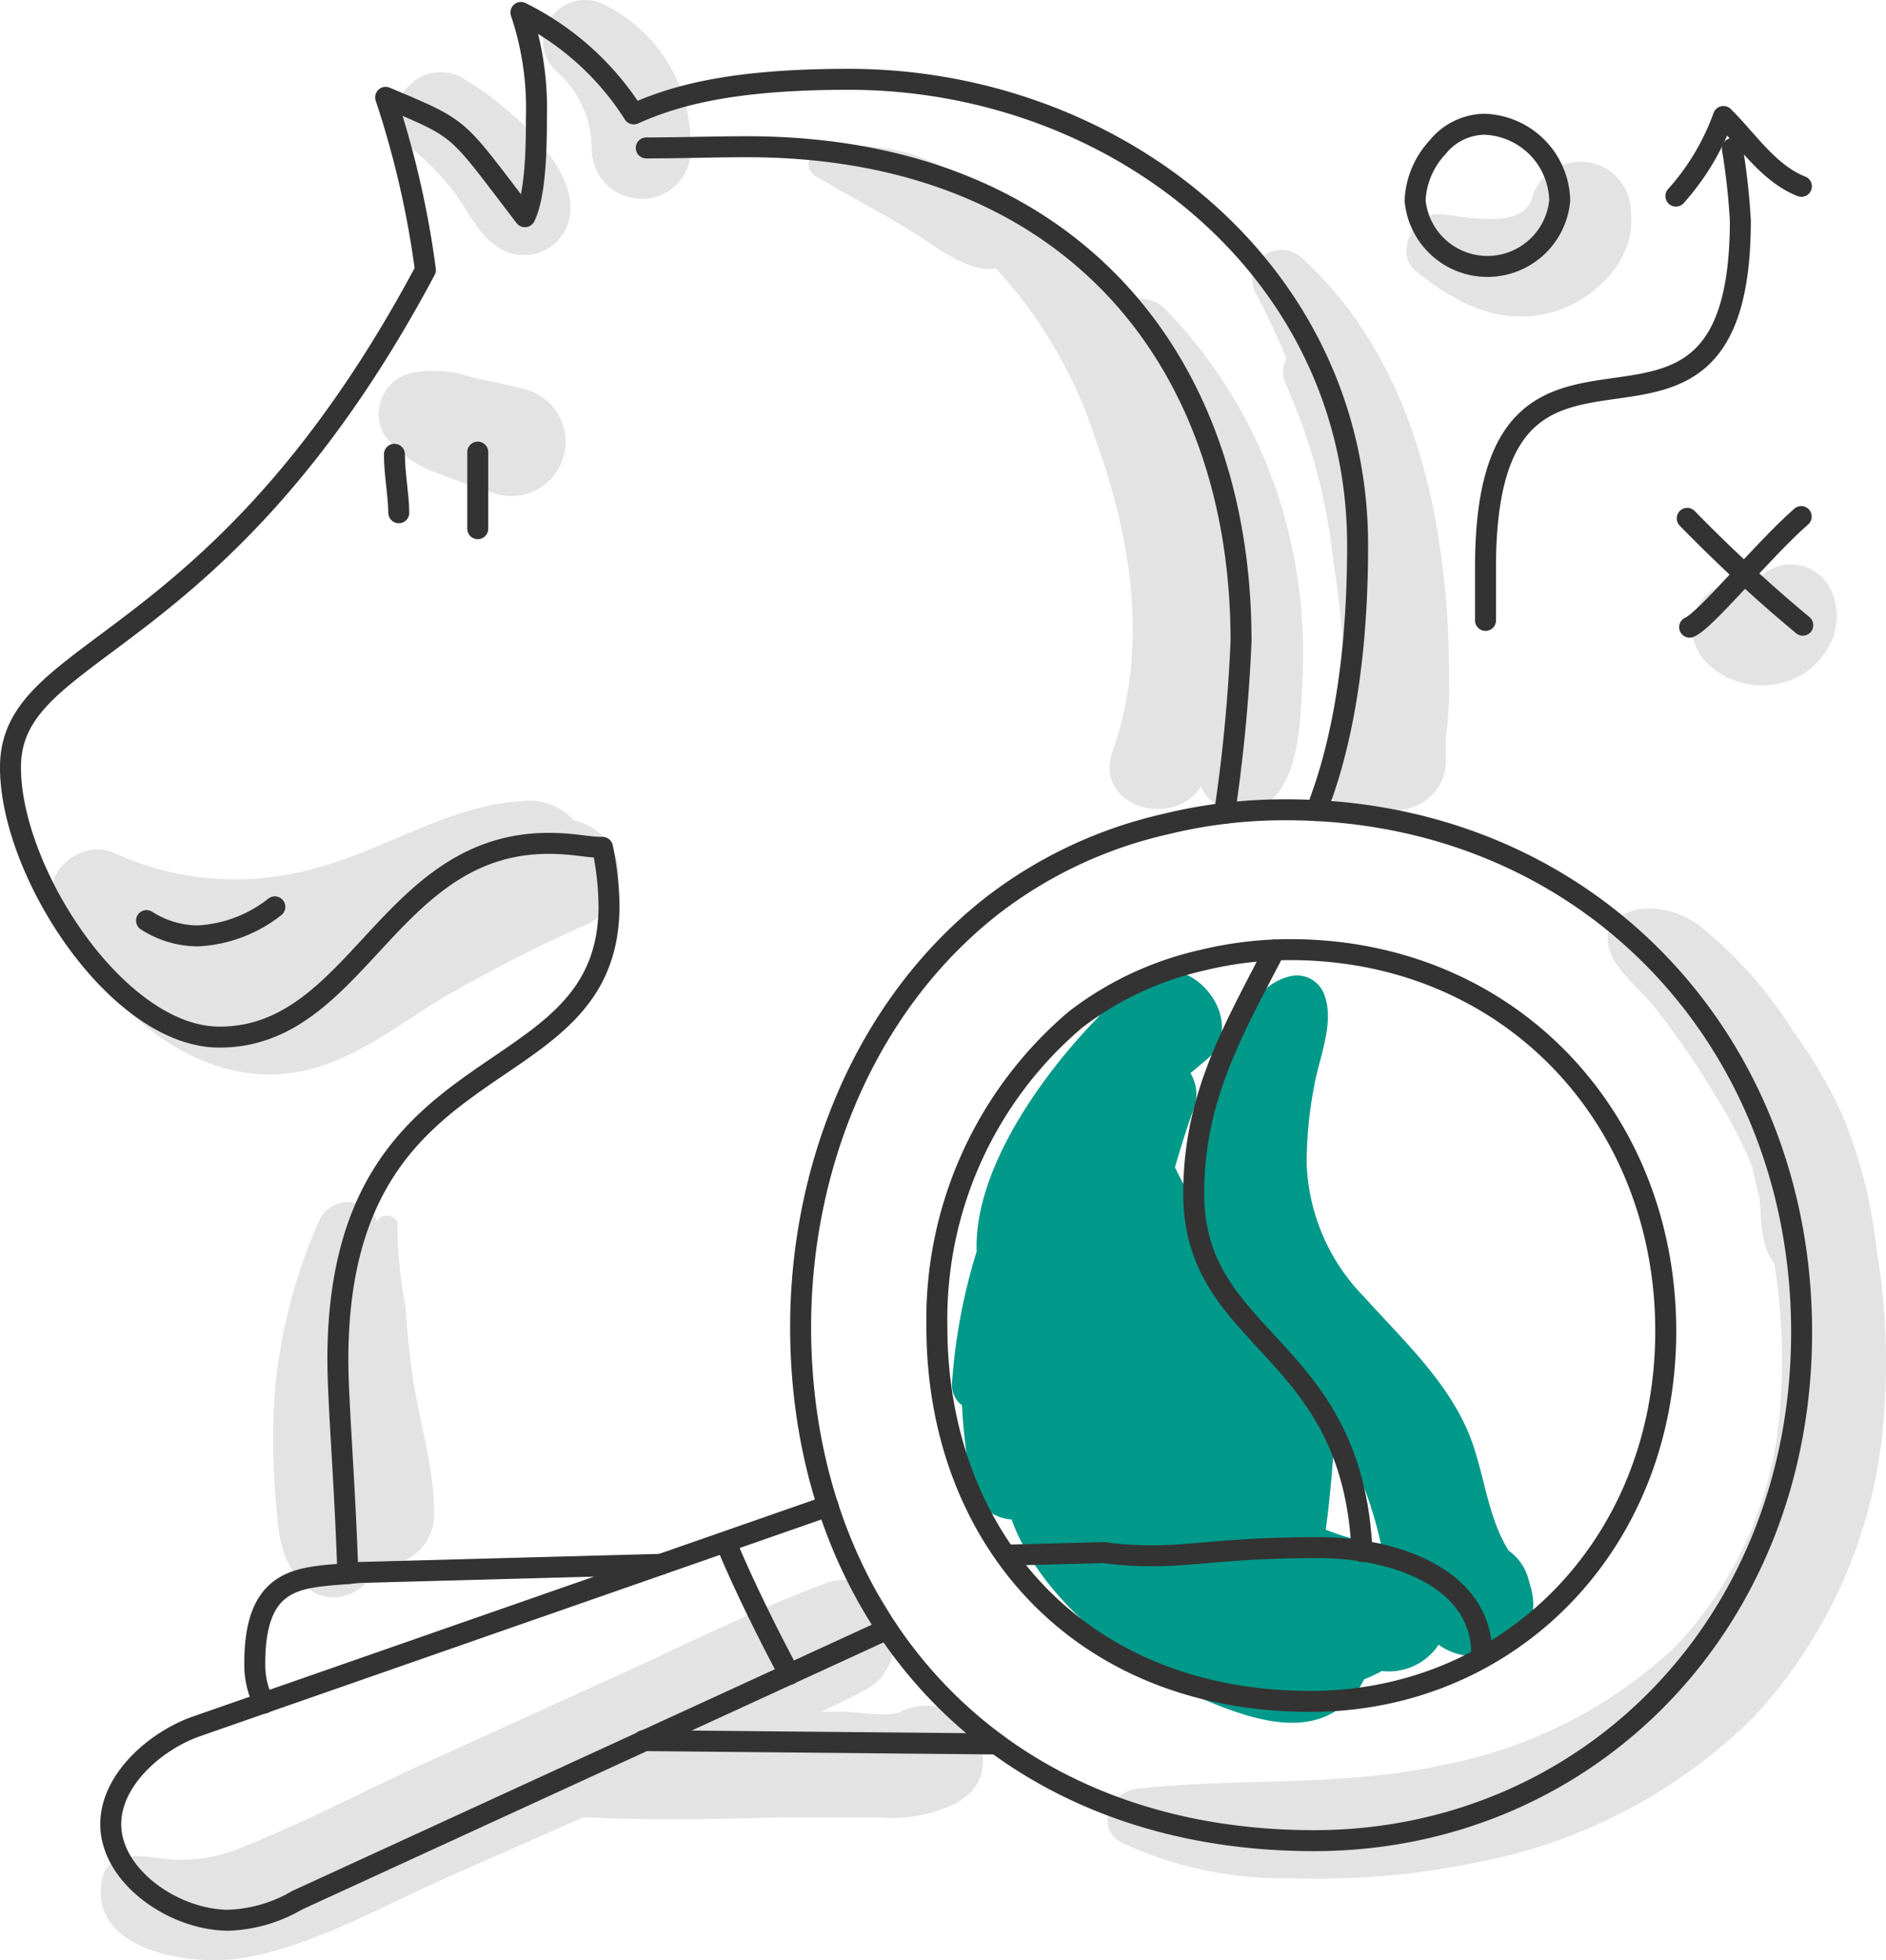 <?xml version="1.0" encoding="UTF-8"?>
<svg xmlns="http://www.w3.org/2000/svg" width="188.855" height="196.289" viewBox="0 0 188.855 196.289">
  <g id="Layer_2" data-name="Layer 2" transform="translate(0.01 -0.474)">
    <g id="icons" transform="translate(1.04 0.474)">
      <path id="Pfad_364" data-name="Pfad 364" d="M106.32,111l-.2-.7a5.06,5.06,0,0,0-1.992-2.928c-2.271-3.546-2.49-8.426-4.223-12.251C97.595,90,93.372,86.1,89.667,81.977A20.079,20.079,0,0,1,83.89,68.67a40.877,40.877,0,0,1,.777-7.968c.5-2.729,1.992-6.175,1.036-8.864a2.908,2.908,0,0,0-3.466-1.992c-3.028.677-4.86,3.984-6.135,6.673a31.134,31.134,0,0,0-2.908,10.159,28.088,28.088,0,0,0,0,6.593l-.737-1.115A26.213,26.213,0,0,1,70.7,68.969c.578-1.992,1.2-3.984,1.872-5.817a4.123,4.123,0,0,0-.319-3.605l1.494-1.255c4.641-3.705-1.434-11.553-6.374-8.247a20.716,20.716,0,0,0-4.442,3.984C57.118,60.005,50.545,69.407,50.844,77.4a57.907,57.907,0,0,0-2.47,13.187,2.53,2.53,0,0,0,1,2.211,56.092,56.092,0,0,0,.976,7.968,4.322,4.322,0,0,0,3.984,3.466c3.327,9.1,13.944,16.414,22.509,19.282,3.844,1.295,8.267,1.992,11.374-1.275a7.012,7.012,0,0,0,1.414-1.992,14.658,14.658,0,0,0,1.793-.837,5.976,5.976,0,0,0,5.677-2.629C101.24,119.724,107.993,116.9,106.32,111ZM85.8,105.263c.418-3.068.657-6.135.9-9.223a23.585,23.585,0,0,1,2.629,4.2,40.5,40.5,0,0,1,1.992,6.434,20.776,20.776,0,0,1-5.518-1.414Z" transform="translate(45.905 47.911)" fill="#00998a"></path>
      <path id="Pfad_365" data-name="Pfad 365" d="M83.161,55.856A85.278,85.278,0,0,0,81.906,40.6c-1.793-10.139-5.8-19.76-13.505-26.792a2.948,2.948,0,0,0-4.6,3.546,70.615,70.615,0,0,1,3.088,6.573,2.948,2.948,0,0,0,0,2.709,57.766,57.766,0,0,1,4.681,17.529c.558,3.446.916,6.912,1.175,10.418a30.121,30.121,0,0,1-.2,4.243c-.319,3.8-3.984,7.808.558,10.577a4.96,4.96,0,0,0,4.94,0l.478-.319a4.123,4.123,0,0,0,.8-.179,4.92,4.92,0,0,0,3.546-4.641v-2.47a36.854,36.854,0,0,0,.3-5.936Z" transform="translate(60.877 11.982)" fill="#e3e3e3"></path>
      <path id="Pfad_366" data-name="Pfad 366" d="M89.529,47.805A48.584,48.584,0,0,0,76.86,24.121a3.347,3.347,0,0,0-3.8-.677,32.33,32.33,0,0,0-5.976-6.653,24.621,24.621,0,0,0-8.665-4.781A26.453,26.453,0,0,0,54.43,9.819,18.983,18.983,0,0,0,42.2,8.185a1.454,1.454,0,0,0-.359,2.629c3.685,2.211,7.569,4.123,11.135,6.514,1.514,1.016,4.761,3.267,6.932,2.729a46.133,46.133,0,0,1,9.96,17.031c3.645,10.1,5.378,20.915,1.753,31.274-1.992,5.518,5.976,7.968,8.824,3.605a4.821,4.821,0,0,0,.5.8,4.3,4.3,0,0,0,5.2,1.374c4.243-1.793,4.243-8.785,4.462-12.629a51.493,51.493,0,0,0-1.076-13.7Z" transform="translate(38.753 6.807)" fill="#e3e3e3"></path>
      <path id="Pfad_367" data-name="Pfad 367" d="M34.4,21.014c-1.793-.5-3.625-.837-5.458-1.235a11.733,11.733,0,0,0-6.354-.4,4.223,4.223,0,0,0-2.49,6.135,11.155,11.155,0,0,0,5.8,3.984,52.786,52.786,0,0,0,5.637,1.992A5.432,5.432,0,0,0,34.4,21.014Z" transform="translate(17.316 18.021)" fill="#e3e3e3"></path>
      <path id="Pfad_368" data-name="Pfad 368" d="M34.043,1A4.163,4.163,0,0,0,28.725,2.08,3.984,3.984,0,0,0,29.043,7.5a10.458,10.458,0,0,1,3.645,7.968,4.98,4.98,0,0,0,4.3,4.86,4.92,4.92,0,0,0,5.458-3.546A15.4,15.4,0,0,0,34.043,1Z" transform="translate(25.516 -0.474)" fill="#e3e3e3"></path>
      <path id="Pfad_369" data-name="Pfad 369" d="M33.483,9.714a33.066,33.066,0,0,0-6.474-5.04,4.382,4.382,0,0,0-5.3,6.872,25.358,25.358,0,0,1,4.283,4.3c1.554,1.992,2.629,4.7,4.9,5.976a4.661,4.661,0,0,0,6.952-3.984C37.945,14.813,35.475,11.865,33.483,9.714Z" transform="translate(18.228 3.127)" fill="#e3e3e3"></path>
      <path id="Pfad_370" data-name="Pfad 370" d="M59.726,46.7a5.657,5.657,0,0,0-4.3-3.984,5.976,5.976,0,0,0-4.342-1.992c-7.649.1-14.322,4.88-21.613,6.773A29.2,29.2,0,0,1,9.549,46.039c-3.984-1.992-8.9,3.307-5.04,6.514h0c3.605,8.9,13.366,17.27,23.445,15.3,5.259-1.036,9.561-4.442,13.944-7.171a153.955,153.955,0,0,1,15-7.669A5.677,5.677,0,0,0,59.726,46.7Z" transform="translate(1.009 39.449)" fill="#e3e3e3"></path>
      <path id="Pfad_371" data-name="Pfad 371" d="M28.184,78.17c-.339-2.291-.518-4.621-.7-6.912a41.432,41.432,0,0,1-.777-7.968c.139-1.016-1.534-1.454-1.992-.538v.159a3.187,3.187,0,0,0-5.976.139A53.464,53.464,0,0,0,14.3,81.636a71.113,71.113,0,0,0,.2,8.984c.319,3.864.458,6.812,3.665,9.282a4.342,4.342,0,0,0,5.876-1.554,7.071,7.071,0,0,0,.6-1.155,5.02,5.02,0,0,0,5.717-4.781C30.455,87.612,28.881,83.01,28.184,78.17Z" transform="translate(12.054 59.467)" fill="#e3e3e3"></path>
      <path id="Pfad_372" data-name="Pfad 372" d="M85.679,93.1c-1.235.578-4.283,0-5.777,0H77.731c1.613-.757,3.187-1.534,4.741-2.37h0c5.2-3.287,1.992-12.868-4.382-10.458-6.793,2.53-13.366,5.817-19.88,8.8l-20.1,9.143C32,101.008,25.96,104.195,19.686,106.7a15.677,15.677,0,0,1-7.629,1.135c-1.992-.219-5.717-1.056-6.334,1.992-1.494,7.211,8.924,8.765,13.824,7.968,7.012-1.1,13.944-5.079,20.4-7.968l13.944-6.155h.737c6.414.339,12.848.179,19.262,0h9.661a14.083,14.083,0,0,0,7.649-1.414C97.372,99.016,91.934,90.072,85.679,93.1Z" transform="translate(3.461 78.3)" fill="#e3e3e3"></path>
      <path id="Pfad_373" data-name="Pfad 373" d="M133.18,80.2a48.345,48.345,0,0,0-3.466-13.505,47.469,47.469,0,0,0-4.84-8.227,42.648,42.648,0,0,0-9.3-10.518,8.446,8.446,0,0,0-5.976-1.773c-1.494.179-3.466,1.255-3.327,3.107.179,2.689,2.908,4.542,4.522,6.534a77.947,77.947,0,0,1,5.976,8.605,45.637,45.637,0,0,1,3.984,7.609c.2,1.036.458,1.992.717,3.107.259,2.331,0,4.542,1.494,6.593a60.893,60.893,0,0,1,.578,14.322,38.763,38.763,0,0,1-10.4,23.9A46.751,46.751,0,0,1,89.736,131.91c-10.1,2.211-20.457,1.255-30.616,2.37-2.609.3-4.283,3.984-1.474,5.418a38.3,38.3,0,0,0,16.971,3.546,78.224,78.224,0,0,0,18.406-1.554,53.584,53.584,0,0,0,27.887-14.6,49.44,49.44,0,0,0,12.928-29.082A68.125,68.125,0,0,0,133.18,80.2Z" transform="translate(53.665 44.828)" fill="#e3e3e3"></path>
      <path id="Pfad_374" data-name="Pfad 374" d="M93.7,13.738a5.06,5.06,0,0,0-9.96-1.335c-1.155,3.068-6.753,1.633-9.223,1.454s-4.6,3.984-2.35,5.7c3.864,3.127,8.287,5.518,13.466,4.163C89.952,22.6,94.215,18.459,93.7,13.738Z" transform="translate(68.567 7.588)" fill="#e3e3e3"></path>
      <path id="Pfad_375" data-name="Pfad 375" d="M99.257,30.988A4.5,4.5,0,0,0,96.07,28.9,4.183,4.183,0,0,0,92.4,30.112a4.821,4.821,0,0,0-.7.876A4.382,4.382,0,0,0,86.907,32a4.781,4.781,0,0,0,0,6.593,7.968,7.968,0,0,0,9.342,1.474,7.271,7.271,0,0,0,2.968-2.948,6.215,6.215,0,0,0,.04-6.135Z" transform="translate(82.827 27.668)" fill="#e3e3e3"></path>
      <path id="Pfad_376" data-name="Pfad 376" d="M34.823,157.408c-.319-9.5-1-17.21-1-21.413,0-32.728,27.15-25.9,27.15-45.456A29.879,29.879,0,0,0,60.32,84.7c-1.574,0-2.848-.4-5.4-.4-16.075,0-19.123,19.4-32.947,19.4-10.219,0-20.935-16.533-20.935-27.011,0-12.47,20.836-10.936,41.552-49.8a93.421,93.421,0,0,0-3.984-17.29c7.868,3.327,6.872,2.729,13.944,11.952,1.076-2.211,1.155-6.852,1.155-9.96A30.039,30.039,0,0,0,52.153,1.1,28.146,28.146,0,0,1,63.448,11.259C67.87,9.267,73.786,7.793,84.981,7.793c26.752,0,50.954,19.123,50.954,46.671,0,14.262-2.49,22.39-4.123,26.553" transform="translate(-1.04 0.148)" fill="none" stroke="#333" stroke-linecap="round" stroke-linejoin="round" stroke-width="2.1"></path>
      <path id="Pfad_377" data-name="Pfad 377" d="M7.88,47.434a9.581,9.581,0,0,0,5.139,1.534,13.585,13.585,0,0,0,7.709-2.908" transform="translate(5.745 44.746)" fill="none" stroke="#333" stroke-linecap="round" stroke-linejoin="round" stroke-width="2.1"></path>
      <path id="Pfad_378" data-name="Pfad 378" d="M20.34,23.31c0,1.992.418,3.984.438,5.856" transform="translate(18.105 22.179)" fill="none" stroke="#333" stroke-linecap="round" stroke-linejoin="round" stroke-width="2.1"></path>
      <line id="Linie_15" data-name="Linie 15" y2="7.669" transform="translate(46.791 45.27)" fill="none" stroke="#333" stroke-linecap="round" stroke-linejoin="round" stroke-width="2.1"></line>
      <path id="Pfad_379" data-name="Pfad 379" d="M33,7.97c3.346,0,6.733-.12,10.1-.12,31.871,0,49.46,20.856,49.46,49.5A163.8,163.8,0,0,1,90.906,74.6" transform="translate(30.663 6.843)" fill="none" stroke="#333" stroke-linecap="round" stroke-linejoin="round" stroke-width="2.1"></path>
      <path id="Pfad_380" data-name="Pfad 380" d="M59.942,50.781C47.214,60.741,40.76,76.916,40.76,92.971c0,28.883,19.441,51.432,51.412,51.432,27.21,0,48.823-21.553,48.823-50.914S119.422,41.18,89.383,41.18a49.919,49.919,0,0,0-12.071,1.434A44.441,44.441,0,0,0,59.942,50.781Z" transform="translate(38.36 39.905)" fill="none" stroke="#333" stroke-linecap="round" stroke-linejoin="round" stroke-width="2.1"></path>
      <path id="Pfad_381" data-name="Pfad 381" d="M61.557,55.162A39.321,39.321,0,0,0,47.613,85.938c-.02,21.055,14.123,37.548,37.409,37.548,19.919,0,35.576-15.7,35.576-37.09S104.882,48.21,82.99,48.21a37.07,37.07,0,0,0-8.785,1.056,32.509,32.509,0,0,0-12.648,5.9Z" transform="translate(45.152 46.878)" fill="none" stroke="#333" stroke-linecap="round" stroke-linejoin="round" stroke-width="2.1"></path>
      <path id="Pfad_382" data-name="Pfad 382" d="M68.627,48.23c-4.183,8.087-8.107,14.74-8.107,24.381,0,15.039,15.936,14.96,16.852,35.855" transform="translate(57.961 46.898)" fill="none" stroke="#333" stroke-linecap="round" stroke-linejoin="round" stroke-width="2.1"></path>
      <path id="Pfad_383" data-name="Pfad 383" d="M98.737,89.285v-.378c0-7.51-8.585-10.637-16.354-10.637-8.944,0-12.33.817-16.613.817a35.356,35.356,0,0,1-4.88-.319l-9.82.259" transform="translate(48.587 76.696)" fill="none" stroke="#333" stroke-linecap="round" stroke-linejoin="round" stroke-width="2.1"></path>
      <path id="Pfad_384" data-name="Pfad 384" d="M54,79.11l-30.3.817c-5.119.6-10.378-.319-10.378,9.1a8.466,8.466,0,0,0,.916,3.984" transform="translate(11.14 77.53)" fill="none" stroke="#333" stroke-linecap="round" stroke-linejoin="round" stroke-width="2.1"></path>
      <line id="Linie_16" data-name="Linie 16" x2="35.377" y2="0.339" transform="translate(63.384 174.288)" fill="none" stroke="#333" stroke-linecap="round" stroke-linejoin="round" stroke-width="2.1"></line>
      <path id="Pfad_385" data-name="Pfad 385" d="M77.91,76.18,14.466,98.311c-4.123,1.534-8.386,5.4-8.386,9.721,0,5.239,6.354,9.621,11.792,9.621a14.561,14.561,0,0,0,6.852-1.992l59.1-27.15" transform="translate(3.959 74.623)" fill="none" stroke="#333" stroke-linecap="round" stroke-linejoin="round" stroke-width="2.1"></path>
      <path id="Pfad_386" data-name="Pfad 386" d="M37,78c1.733,4.223,4.422,9.6,6.374,13.227" transform="translate(34.631 76.429)" fill="none" stroke="#333" stroke-linecap="round" stroke-linejoin="round" stroke-width="2.1"></path>
      <path id="Pfad_387" data-name="Pfad 387" d="M73.881,9.051a8.326,8.326,0,0,0-2.231,5.3,7.271,7.271,0,0,0,14.481,0A7.808,7.808,0,0,0,78.6,6.72a6.135,6.135,0,0,0-4.721,2.331Z" transform="translate(69.002 5.722)" fill="none" stroke="#333" stroke-linecap="round" stroke-linejoin="round" stroke-width="2.1"></path>
      <path id="Pfad_388" data-name="Pfad 388" d="M85.45,37.515c1.633-.677,7.271-7.649,11.175-11.075" transform="translate(82.691 25.284)" fill="none" stroke="#333" stroke-linecap="round" stroke-linejoin="round" stroke-width="2.1"></path>
      <path id="Pfad_389" data-name="Pfad 389" d="M85.33,26.53A150.465,150.465,0,0,0,96.9,37.227" transform="translate(82.571 25.373)" fill="none" stroke="#333" stroke-linecap="round" stroke-linejoin="round" stroke-width="2.1"></path>
      <path id="Pfad_390" data-name="Pfad 390" d="M75.19,55.189V49.95c-.06-31.931,25.517-4.362,25.517-34.819a67.719,67.719,0,0,0-.8-7.191" transform="translate(72.513 6.933)" fill="none" stroke="#333" stroke-linecap="round" stroke-linejoin="round" stroke-width="2.1"></path>
      <path id="Pfad_391" data-name="Pfad 391" d="M84.76,14.3A24.262,24.262,0,0,0,89.521,6.33c2.41,2.37,4.522,5.7,7.808,6.992" transform="translate(82.006 5.336)" fill="none" stroke="#333" stroke-linecap="round" stroke-linejoin="round" stroke-width="2.1"></path>
    </g>
  </g>
</svg>

